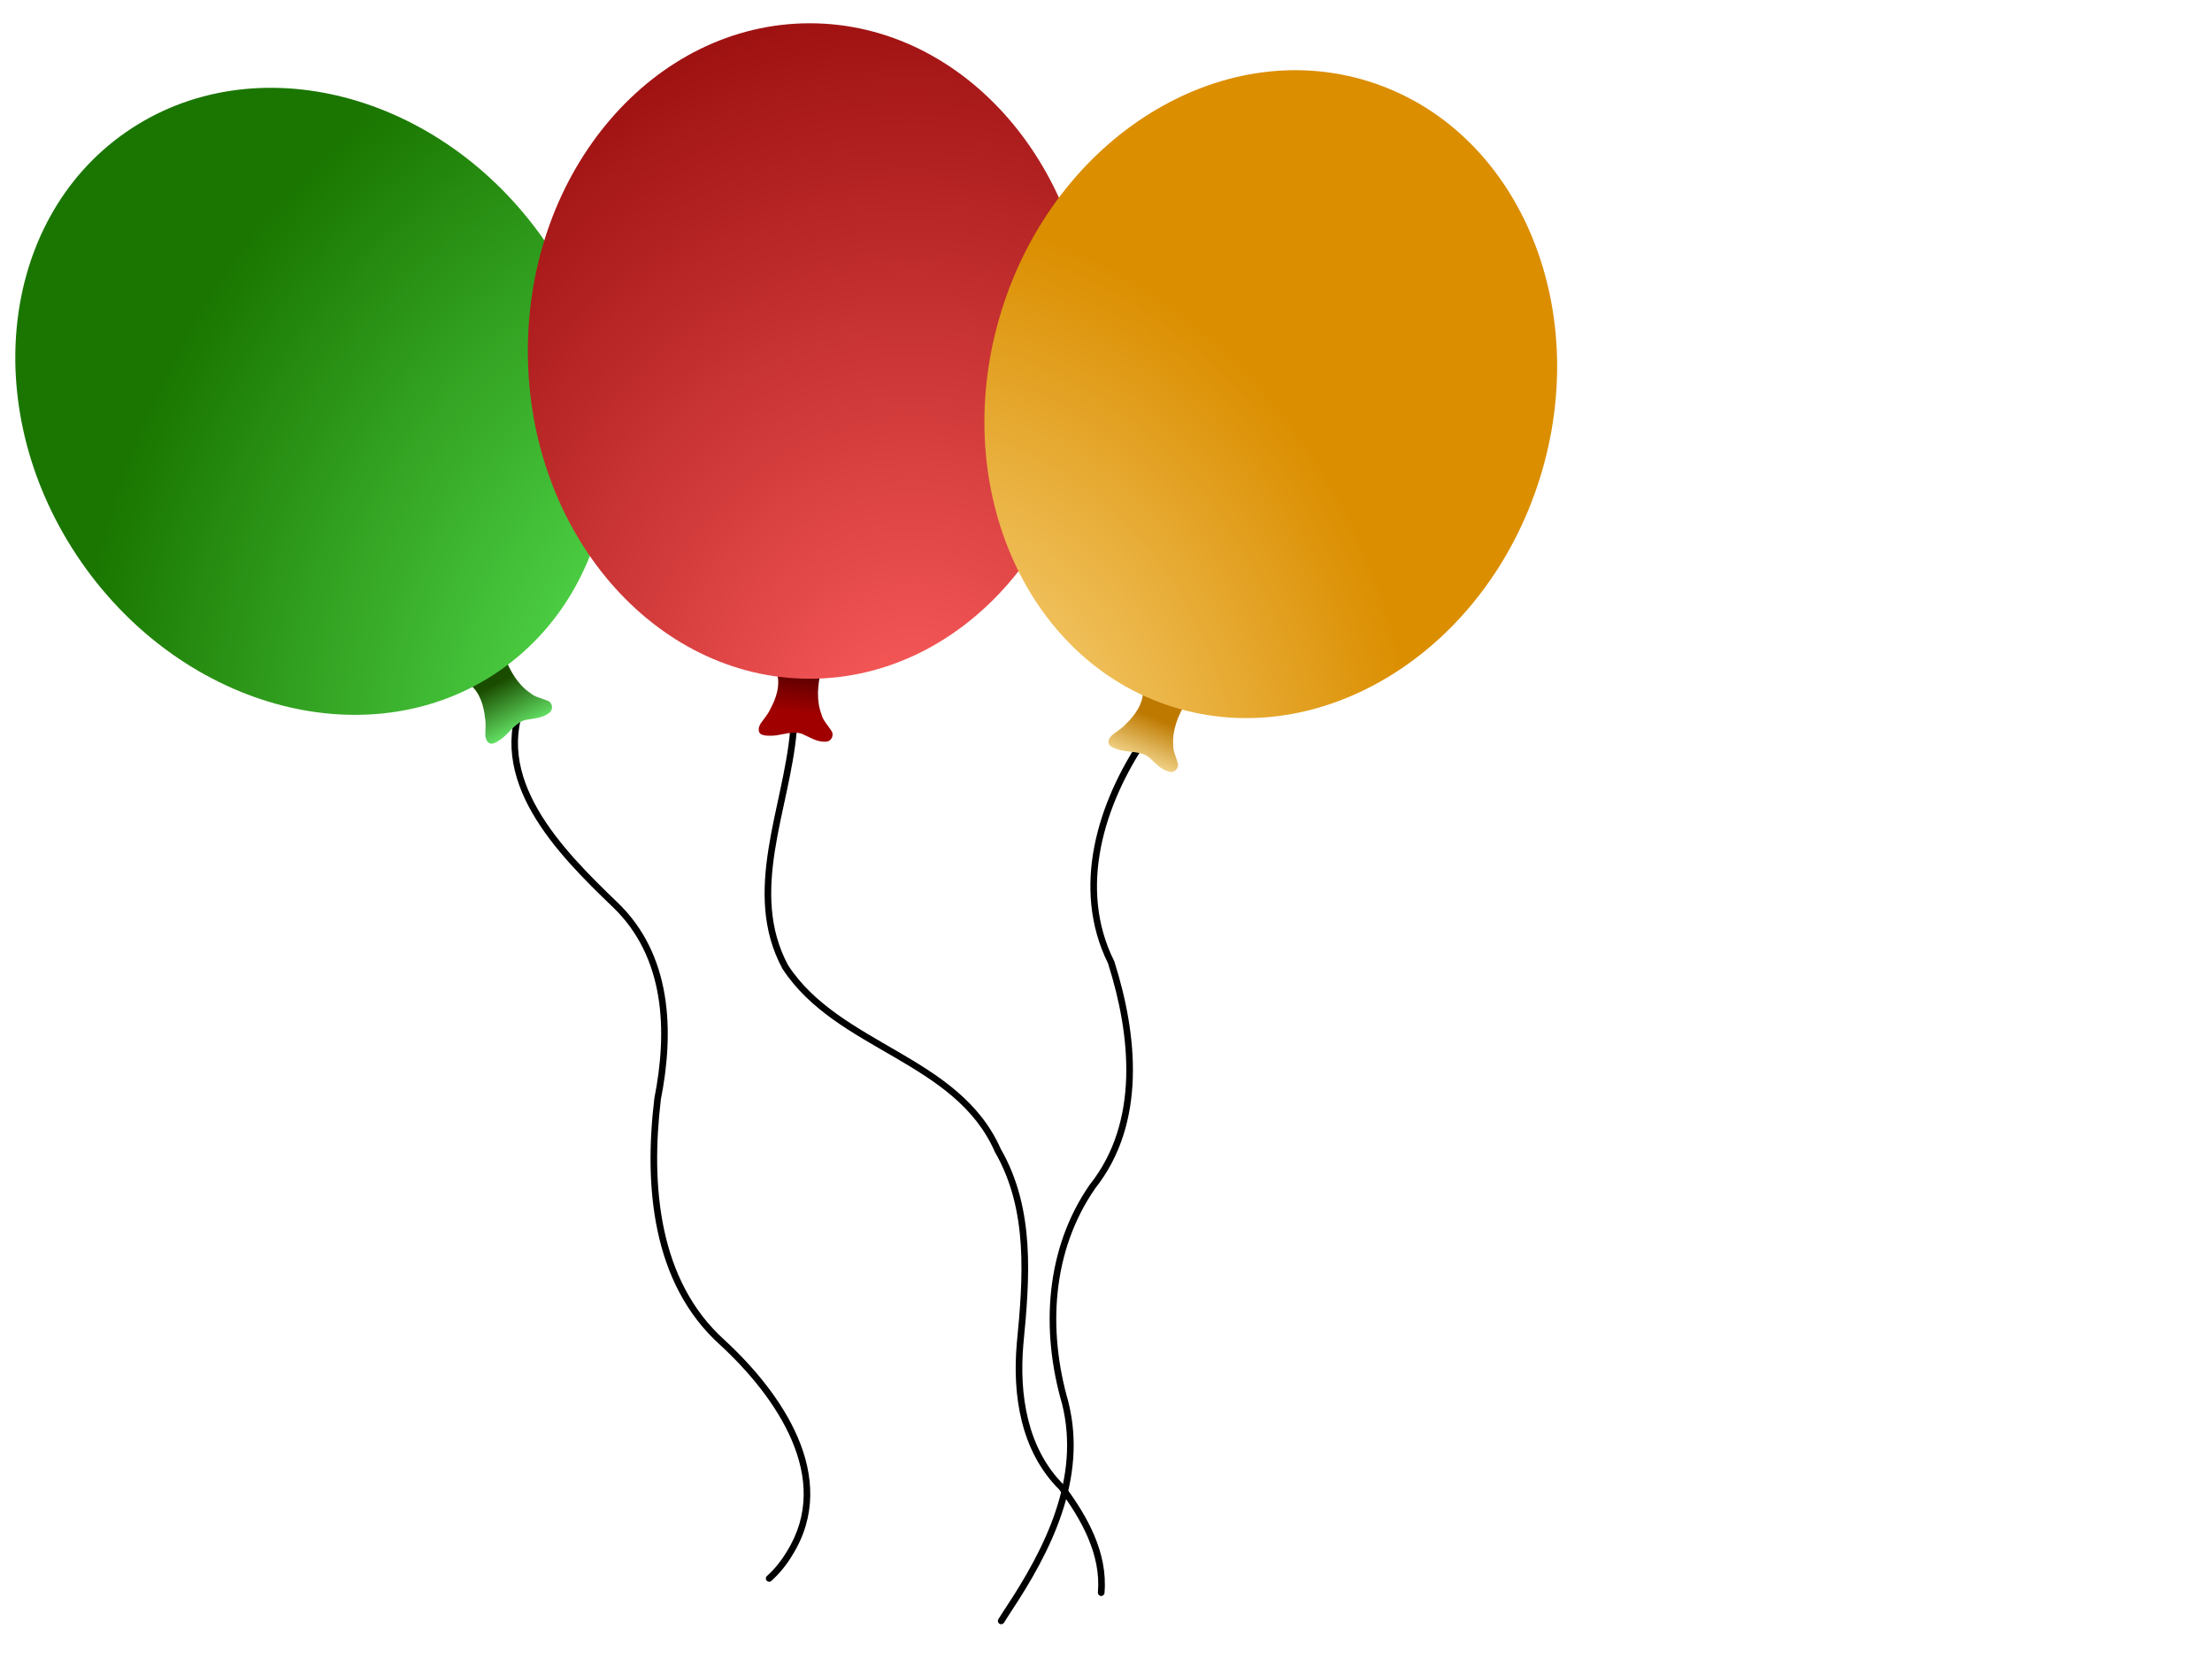 <?xml version="1.0"?><svg width="640" height="480" xmlns="http://www.w3.org/2000/svg" xmlns:xlink="http://www.w3.org/1999/xlink">
 <title>balloons</title>
 <defs>
  <linearGradient id="linearGradient12909">
   <stop offset="0" id="stop12910" stop-color="#f5db94"/>
   <stop offset="1" id="stop12911" stop-color="#be7900"/>
  </linearGradient>
  <linearGradient id="linearGradient10342">
   <stop offset="0" id="stop10343" stop-color="#67e869"/>
   <stop offset="1" id="stop10344" stop-color="#1a4c00"/>
  </linearGradient>
  <linearGradient id="linearGradient9715">
   <stop offset="0" id="stop9716" stop-color="#67ff69"/>
   <stop offset="1" id="stop9717" stop-color="#1a7600"/>
  </linearGradient>
  <linearGradient id="linearGradient8463">
   <stop offset="0" id="stop8464" stop-color="#ffe59e"/>
   <stop offset="1" id="stop8465" stop-color="#db8e00"/>
  </linearGradient>
  <linearGradient id="linearGradient4088">
   <stop offset="0" id="stop4089" stop-color="#a00000"/>
   <stop offset="1" id="stop4090" stop-color="#510000"/>
  </linearGradient>
  <linearGradient id="linearGradient3462">
   <stop offset="0" id="stop3463" stop-color="#ff5f5f"/>
   <stop offset="1" id="stop3464" stop-color="#890000"/>
  </linearGradient>
  <linearGradient xlink:href="#linearGradient10342" id="linearGradient3257" x1="0.642" y1="0.852" x2="0.383" y2="0.305"/>
  <radialGradient xlink:href="#linearGradient9715" id="radialGradient3259" gradientUnits="userSpaceOnUse" gradientTransform="scale(0.925,1.081)" cx="243.221" cy="211.654" fx="248.071" fy="207.334" r="222.308"/>
  <linearGradient xlink:href="#linearGradient4088" id="linearGradient3261" x1="0.459" y1="0.625" x2="0.516" y2="0.07"/>
  <radialGradient xlink:href="#linearGradient3462" id="radialGradient3263" gradientUnits="userSpaceOnUse" gradientTransform="scale(0.925,1.081)" cx="283.422" cy="200.207" fx="286.425" fy="202.835" r="243.326"/>
  <linearGradient xlink:href="#linearGradient12909" id="linearGradient3265" x1="0.379" y1="0.891" x2="0.605" y2="0.328"/>
  <radialGradient xlink:href="#linearGradient8463" id="radialGradient3267" gradientUnits="userSpaceOnUse" gradientTransform="scale(0.925,1.081)" cx="281.153" cy="220.887" fx="281.153" fy="220.887" r="163.66"/>
 </defs>
 <g>
  <title>Layer 1</title>
  <g id="g3246">
   <path id="path10369" d="m152.024,200.354c-0.352,0.024 -0.663,0.24 -0.809,0.561c-5.788,12.204 -3.198,23.907 2.785,34.294c5.983,10.387 15.34,19.583 23.244,27.175c15.236,14.553 15.947,35.961 12.06,55.495c-0.001,0.03 -0.001,0.06 0,0.09c-2.943,24.731 -0.899,53.279 19.135,71.238c8.023,7.408 16.189,17.064 20.639,27.489c4.451,10.426 5.233,21.524 -1.437,32.228c-0.008,0.007 -0.015,0.015 -0.022,0.022c-1.537,2.597 -3.43,4.966 -5.66,6.985c-0.288,0.219 -0.428,0.581 -0.362,0.937c0.066,0.356 0.327,0.644 0.674,0.745c0.347,0.101 0.722,-0.002 0.968,-0.267c2.382,-2.157 4.412,-4.682 6.041,-7.434c7.023,-11.269 6.187,-23.147 1.572,-33.957c-4.615,-10.81 -12.979,-20.634 -21.133,-28.163c-19.311,-17.311 -21.427,-45.092 -18.528,-69.531c0.003,-0.022 -0.003,-0.045 0,-0.067c3.933,-19.826 3.253,-42.016 -12.622,-57.179c-7.89,-7.577 -17.113,-16.686 -22.908,-26.748c-5.795,-10.062 -8.21,-20.96 -2.718,-32.542c0.147,-0.306 0.121,-0.667 -0.069,-0.948c-0.189,-0.282 -0.514,-0.442 -0.852,-0.422z" stroke-miterlimit="4" stroke-linejoin="round" stroke-linecap="round" stroke-width="2.664" fill-rule="evenodd" fill="#000000"/>
   <path id="path9092" d="m135.803,197.913c3.023,2.321 4.159,6.233 4.544,9.869c0.303,1.611 0.06,3.235 0.088,4.852c0.009,1.191 0.678,2.818 2.139,2.508c1.029,-0.272 1.906,-0.959 2.771,-1.568c2.201,-1.752 3.796,-4.458 6.637,-5.263c2.356,-0.458 4.952,-0.484 6.913,-2.059c1.336,-0.952 0.998,-3.083 -0.589,-3.555c-1.637,-0.729 -3.509,-0.977 -4.903,-2.196c-3.583,-2.441 -5.815,-6.347 -7.333,-10.316c-0.825,-1.454 -3.008,-1.053 -3.834,0.199c-1.932,2.255 -2.548,5.609 -5.314,7.125c-0.351,0.186 -0.728,0.325 -1.118,0.403z" stroke-width="1pt" fill-rule="evenodd" fill="url(#linearGradient3257)"/>
   <path id="path9093" d="m157.484,69.529c29.896,42.963 24.166,98.703 -12.791,124.42c-36.957,25.717 -91.215,11.72 -121.111,-31.243c-29.896,-42.963 -24.166,-98.703 12.791,-124.42c36.957,-25.717 91.215,-11.72 121.111,31.243z" stroke-width="1pt" fill-rule="evenodd" fill="url(#radialGradient3259)"/>
   <path id="path2211" d="m229.528,210.461c-0.492,0.018 -0.891,0.407 -0.921,0.898c-0.96,11.124 -4.471,22.77 -6.288,34.429c-1.818,11.659 -1.94,23.385 4.065,34.496c0.014,0.023 0.029,0.046 0.045,0.067c7.842,11.969 20.419,18.578 32.363,25.535c11.943,6.957 23.244,14.221 29.016,27.31c0.013,0.038 0.028,0.076 0.045,0.112c9.699,16.785 8.165,36.58 6.333,55.405c-1.294,14.872 1.095,31.153 12.285,42.267c6.454,8.684 12.125,18.827 11.184,29.757c-0.043,0.527 0.349,0.99 0.876,1.033c0.527,0.043 0.99,-0.349 1.033,-0.876c1.006,-11.682 -4.986,-22.236 -11.544,-31.06c-0.035,-0.033 -0.073,-0.063 -0.112,-0.09c-10.715,-10.552 -13.083,-26.253 -11.813,-40.852c1.831,-18.817 3.476,-39.057 -6.535,-56.46c-0.014,-0.031 -0.031,-0.058 -0.045,-0.09c-6.051,-13.633 -17.795,-21.128 -29.757,-28.096c-11.99,-6.984 -24.208,-13.477 -31.711,-24.929c-5.698,-10.589 -5.626,-21.783 -3.84,-33.238c1.789,-11.478 5.327,-23.159 6.311,-34.564c0.029,-0.276 -0.064,-0.551 -0.253,-0.753c-0.19,-0.202 -0.458,-0.313 -0.735,-0.302z" stroke-miterlimit="4" stroke-linejoin="round" stroke-linecap="round" stroke-width="2.664" fill-rule="evenodd" fill="#000000"/>
   <path id="path1553" d="m224.728,194.554c1.156,3.632 -0.146,7.492 -1.907,10.696c-0.672,1.495 -1.798,2.69 -2.699,4.033c-0.673,0.982 -1.053,2.7 0.323,3.28c1,0.364 2.113,0.301 3.17,0.296c2.807,-0.181 5.662,-1.491 8.454,-0.529c2.196,0.97 4.341,2.431 6.851,2.259c1.641,-0.018 2.58,-1.961 1.547,-3.254c-0.927,-1.534 -2.322,-2.806 -2.77,-4.603c-1.547,-4.051 -1.148,-8.532 -0.127,-12.656c0.153,-1.664 -1.868,-2.582 -3.26,-2.027c-2.874,0.747 -5.295,3.149 -8.432,2.813c-0.395,-0.048 -0.783,-0.149 -1.148,-0.308z" stroke-width="1pt" fill-rule="evenodd" fill="url(#linearGradient3261)"/>
   <path id="path930" d="m315.854,101.556c0,52.341 -36.541,94.821 -81.566,94.821c-45.024,0 -81.566,-42.48 -81.566,-94.821c0,-52.341 36.541,-94.821 81.566,-94.821c45.024,0 81.566,42.48 81.566,94.821z" stroke-width="1pt" fill-rule="evenodd" fill="url(#radialGradient3263)"/>
   <path id="path7211" d="m331.13,212.707c-0.284,0.031 -0.539,0.188 -0.696,0.427c-12.829,18.87 -20.653,43.707 -9.859,65.579c0.021,0.043 0.024,0.092 0.045,0.135c6.619,20.882 9.047,45.773 -5.255,63.827c-0.015,0.014 -0.03,0.029 -0.045,0.045c-12.981,18.71 -14.198,42.223 -8.04,63.445c5.355,21.442 -4.857,41.797 -16.574,59.425c-0.008,0.007 -0.015,0.015 -0.022,0.022l-1.819,2.852c-0.285,0.447 -0.155,1.04 0.292,1.325c0.447,0.285 1.04,0.155 1.325,-0.292l1.819,-2.852c11.81,-17.767 22.384,-38.703 16.821,-60.975c0,-0.015 0,-0.03 0,-0.045c-6.034,-20.795 -4.814,-43.667 7.771,-61.806c14.886,-18.841 12.239,-44.512 5.502,-65.691c-0.019,-0.047 -0.041,-0.092 -0.067,-0.135c-10.466,-21.053 -2.916,-45.221 9.702,-63.782c0.22,-0.309 0.236,-0.719 0.042,-1.045c-0.194,-0.326 -0.563,-0.506 -0.94,-0.459z" stroke-miterlimit="4" stroke-linejoin="round" stroke-linecap="round" stroke-width="2.664" fill-rule="evenodd" fill="#000000"/>
   <path id="path4713" d="m330.715,199.912c0.016,3.811 -2.382,7.104 -5.021,9.635c-1.088,1.225 -2.521,2.028 -3.783,3.04c-0.936,0.736 -1.813,2.261 -0.674,3.226c0.845,0.647 1.926,0.92 2.936,1.231c2.732,0.668 5.848,0.272 8.224,2.026c1.804,1.583 3.415,3.619 5.861,4.206c1.571,0.474 3.049,-1.099 2.45,-2.642c-0.426,-1.741 -1.375,-3.372 -1.265,-5.221c-0.263,-4.328 1.459,-8.484 3.667,-12.114c0.645,-1.542 -1.009,-3.023 -2.504,-2.909c-2.966,-0.147 -5.995,1.42 -8.887,0.16c-0.362,-0.164 -0.703,-0.377 -1.004,-0.637z" stroke-width="1pt" fill-rule="evenodd" fill="url(#linearGradient3265)"/>
   <path id="path4714" d="m445.5,138.455c-15.667,49.941 -63.248,79.535 -106.208,66.058c-42.96,-13.477 -65.11,-64.947 -49.443,-114.888c15.667,-49.941 63.249,-79.535 106.208,-66.058c42.96,13.477 65.11,64.947 49.443,114.888l0,0z" stroke-width="1pt" fill-rule="evenodd" fill="url(#radialGradient3267)"/>
  </g>
 </g>
</svg>